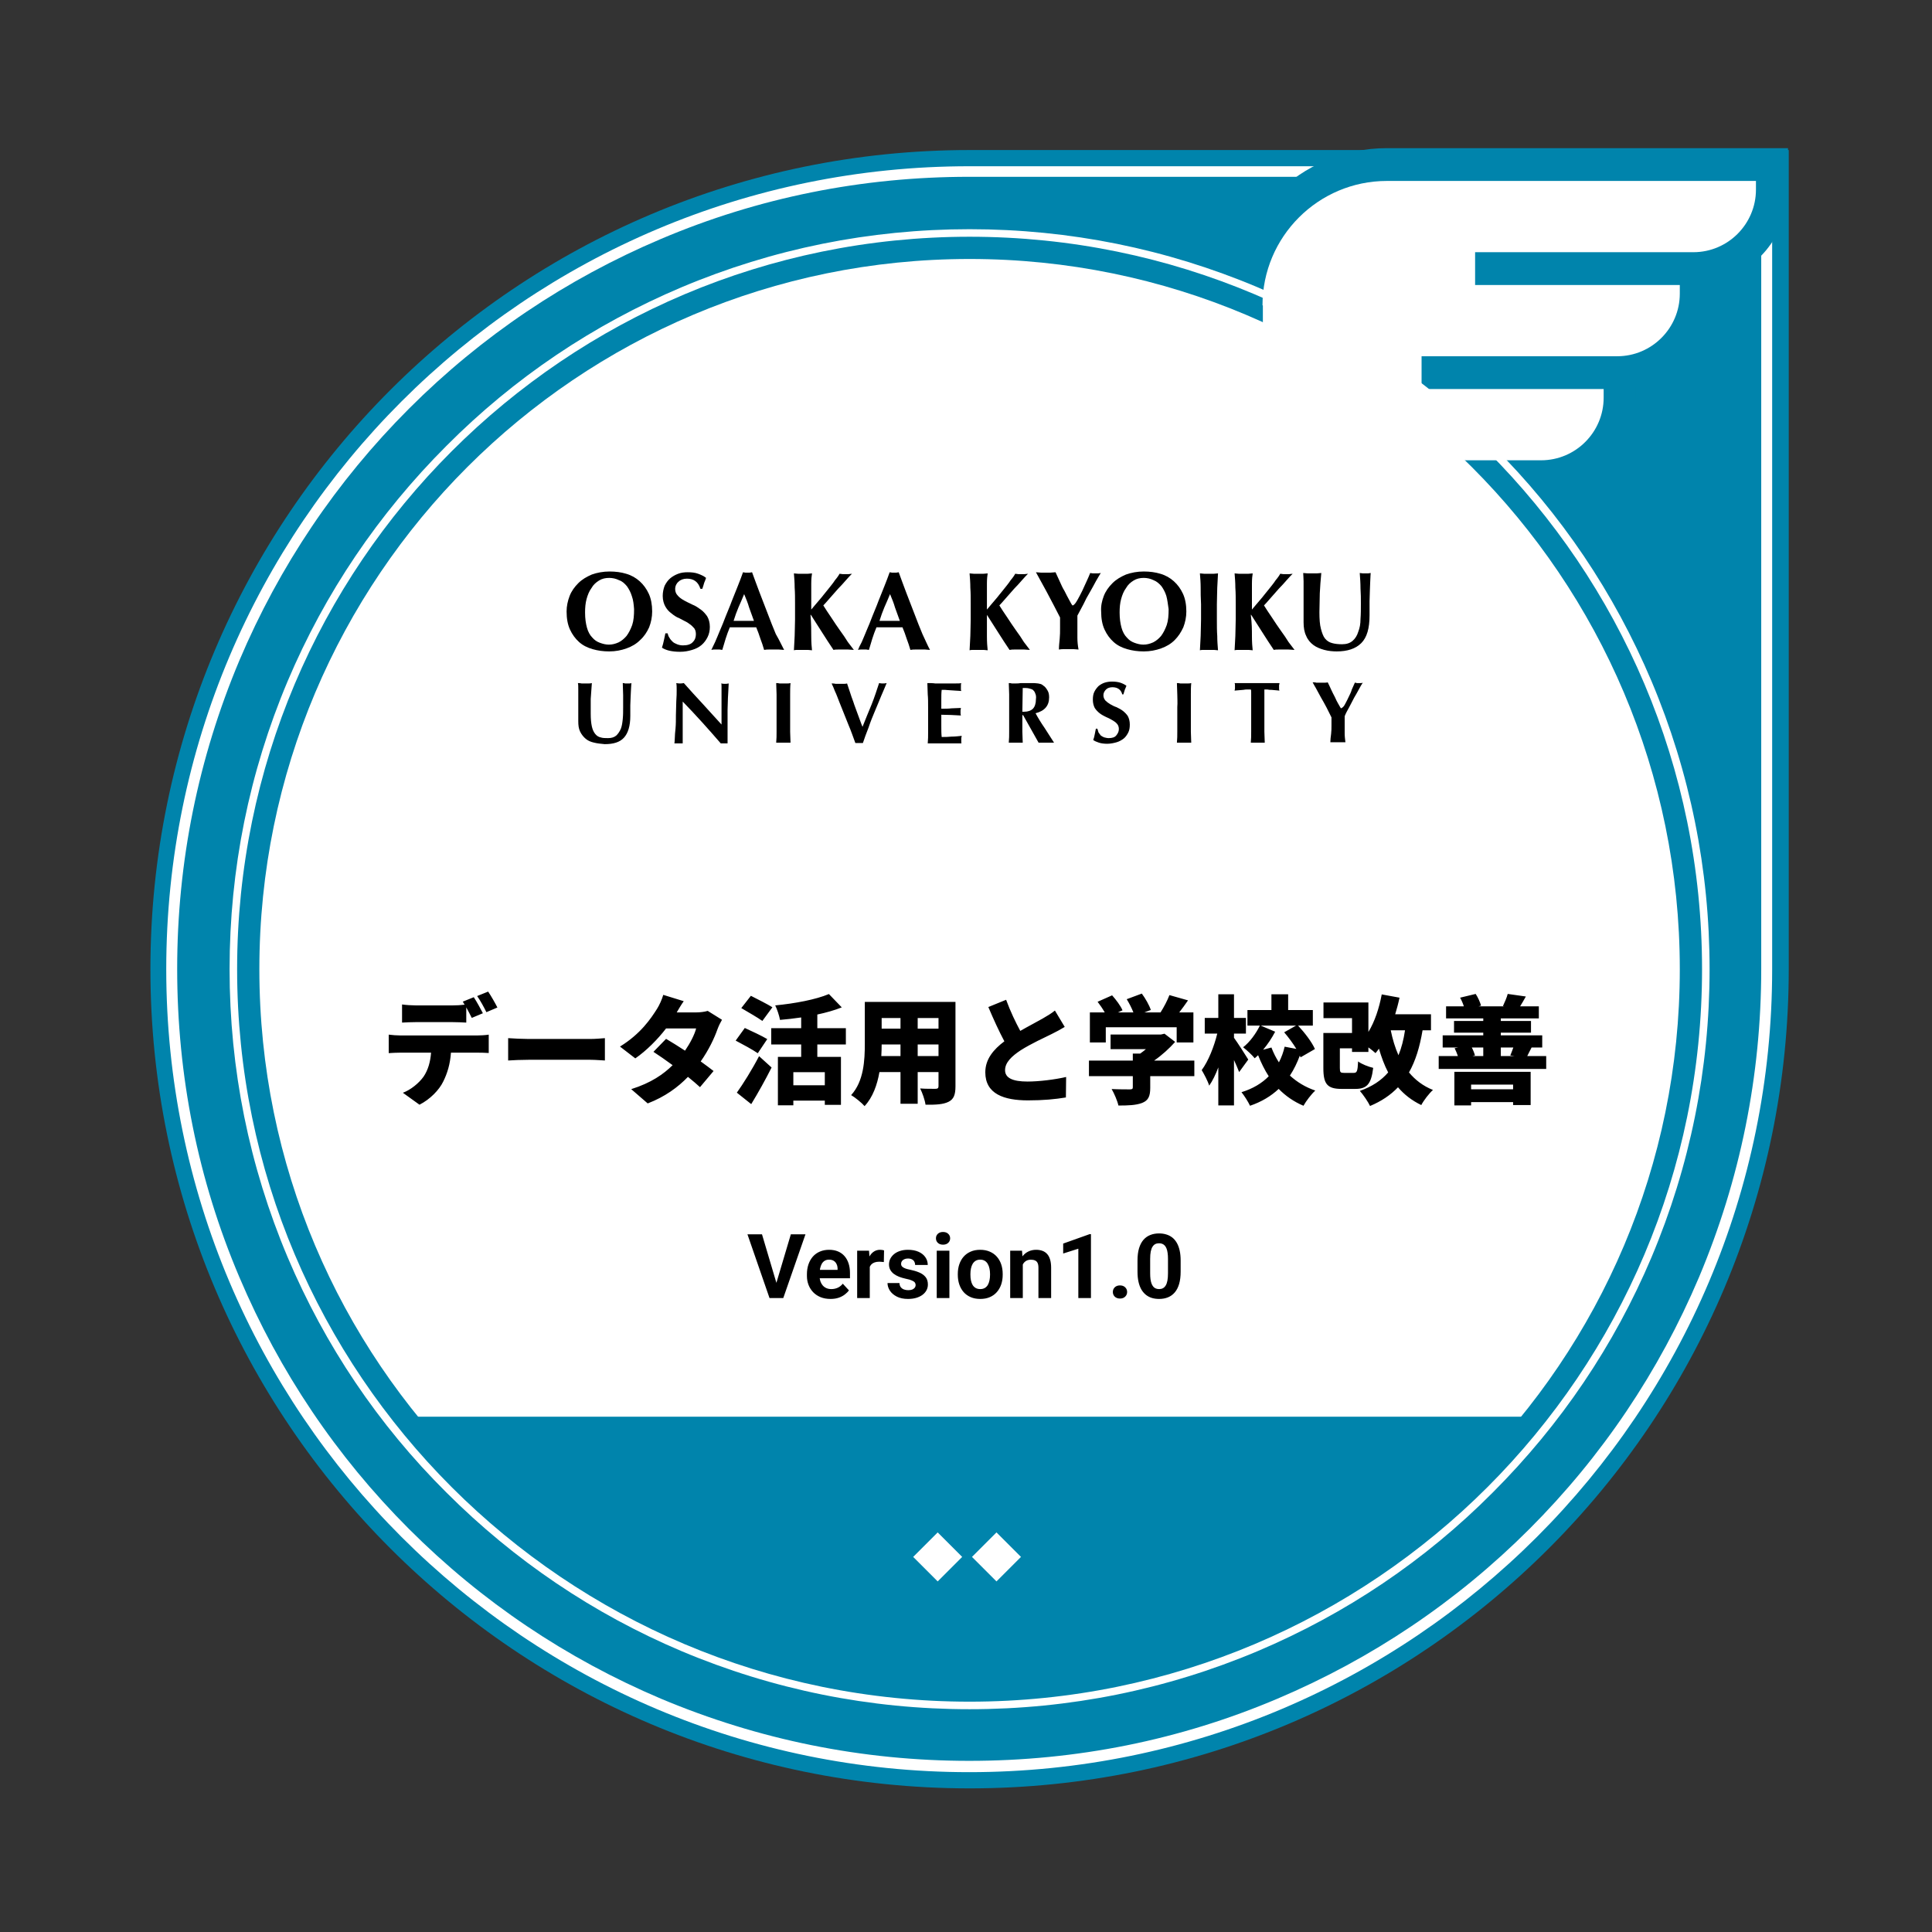 <svg width="512" height="512" viewBox="0 0 512 512" fill="none" xmlns="http://www.w3.org/2000/svg">
<rect x="0" y="0" width="512" height="512" fill="#333333" stroke="none"/>
<path d="M256.949 473.937C137.066 473.937 39.861 376.732 39.861 256.849C39.861 136.966 137.066 39.761 256.949 39.761H474.037V256.849C474.037 376.732 376.832 473.937 256.949 473.937Z" fill="#0084AC"/>
<path d="M466.744 46.954V256.749C466.744 285.122 461.15 312.595 450.26 338.469C439.671 363.445 424.585 385.923 405.304 405.204C386.023 424.485 363.545 439.571 338.569 450.16C312.695 461.15 285.221 466.644 256.849 466.644C228.477 466.644 201.004 461.05 175.129 450.16C150.153 439.571 127.675 424.485 108.394 405.204C89.113 385.923 74.028 363.445 63.438 338.469C52.449 312.595 46.954 285.122 46.954 256.749C46.954 228.377 52.549 200.904 63.438 175.029C74.028 150.053 89.113 127.575 108.394 108.294C127.675 89.013 150.153 73.928 175.129 63.338C201.004 52.349 228.477 46.854 256.849 46.854H466.744M469.641 44.057H256.849C139.364 44.057 44.057 139.364 44.057 256.849C44.057 374.334 139.364 469.641 256.849 469.641C374.334 469.641 469.641 374.334 469.641 256.849V44.057Z" fill="white"/>
<path d="M367.541 39.262C344.564 39.262 325.882 57.943 325.882 80.921V146.357H363.245V130.572H408.301C422.188 130.572 433.477 119.284 433.477 105.397V102.6C444.965 100.302 453.657 90.112 453.657 77.924V74.927C465.146 72.629 473.837 62.439 473.837 50.251V39.262H367.541Z" fill="#0084AC"/>
<path d="M334.573 80.921C334.573 62.739 349.359 47.953 367.541 47.953H465.346V50.251C465.346 59.342 457.953 66.835 448.762 66.835H390.918V75.526H445.165V77.824C445.165 86.915 437.772 94.408 428.581 94.408H376.732V103.099H424.985V105.397C424.985 114.488 417.592 121.981 408.401 121.981H354.654V137.765H334.673V80.921H334.573Z" fill="white"/>
<path d="M256.949 445.065C360.898 445.065 445.165 360.798 445.165 256.849C445.165 152.9 360.898 68.633 256.949 68.633C153 68.633 68.733 152.9 68.733 256.849C68.733 360.798 153 445.065 256.949 445.065Z" fill="white"/>
<path d="M256.949 62.739C364.144 62.739 451.06 149.654 451.06 256.849C451.06 364.044 364.144 450.96 256.949 450.96C149.754 450.96 62.839 364.044 62.839 256.849C62.839 149.654 149.754 62.739 256.949 62.739ZM256.949 60.741C230.475 60.741 204.8 65.936 180.624 76.126C157.246 86.016 136.267 100.102 118.284 118.185C100.302 136.167 86.116 157.147 76.226 180.524C66.035 204.7 60.841 230.375 60.841 256.849C60.841 283.323 66.035 308.998 76.226 333.175C86.116 356.552 100.202 377.531 118.284 395.514C136.267 413.496 157.246 427.682 180.624 437.573C204.8 447.763 230.475 452.958 256.949 452.958C283.423 452.958 309.098 447.763 333.275 437.573C356.652 427.682 377.631 413.596 395.614 395.514C413.596 377.531 427.782 356.552 437.673 333.175C447.863 308.998 453.058 283.323 453.058 256.849C453.058 230.375 447.863 204.7 437.673 180.524C427.782 157.147 413.696 136.167 395.614 118.185C377.631 100.202 356.652 86.016 333.275 76.126C309.098 65.936 283.423 60.741 256.949 60.741Z" fill="white"/>
<path d="M109.793 375.433C143.66 419.59 197.008 447.963 256.949 447.963C316.891 447.963 370.238 419.49 404.105 375.433H109.793Z" fill="#0084AC"/>
<path d="M356.552 186.418C356.852 185.819 357.151 185.319 357.451 184.62C357.751 184.02 358.05 183.421 358.25 182.722C358.55 182.122 358.75 181.523 359.049 180.923C359.249 180.923 359.349 180.923 359.549 181.023C359.749 181.023 359.948 181.023 360.048 181.023C360.248 181.023 360.448 181.023 360.548 181.023C360.748 181.023 360.948 181.023 361.147 180.923C360.848 181.323 360.548 181.922 360.148 182.622C359.749 183.321 359.349 184.12 358.85 184.919C358.45 185.719 357.95 186.618 357.551 187.417C357.051 188.316 356.652 189.015 356.352 189.815C356.352 190.214 356.352 190.514 356.352 190.914C356.352 191.313 356.352 191.713 356.352 192.012C356.352 192.812 356.352 193.611 356.352 194.31C356.352 195.109 356.452 195.909 356.552 196.708C356.252 196.708 355.952 196.708 355.553 196.708C355.253 196.708 354.953 196.708 354.554 196.708C354.154 196.708 353.954 196.708 353.555 196.708C353.255 196.708 352.855 196.708 352.556 196.708C352.556 196.009 352.656 195.309 352.756 194.51C352.855 193.711 352.855 193.012 352.855 192.312C352.855 191.913 352.855 191.613 352.855 191.213C352.855 190.814 352.855 190.514 352.855 190.114C352.456 189.315 352.056 188.516 351.557 187.517C351.057 186.618 350.558 185.619 350.058 184.82C349.559 183.92 349.159 183.121 348.759 182.422C348.36 181.723 348.06 181.223 347.86 180.823C348.26 180.823 348.56 180.823 348.859 180.923C349.159 180.923 349.559 180.923 349.858 180.923C350.258 180.923 350.558 180.923 350.857 180.923C351.157 180.923 351.557 180.923 351.856 180.823C352.156 181.423 352.456 182.022 352.756 182.722C353.055 183.421 353.455 184.12 353.755 184.72C354.054 185.419 354.354 186.018 354.654 186.518C354.953 187.017 355.153 187.417 355.353 187.717C355.952 187.517 356.252 187.017 356.552 186.418Z" fill="black"/>
<path d="M331.576 183.521C331.576 183.121 331.576 182.921 331.476 182.722C331.276 182.722 330.977 182.722 330.577 182.722C330.277 182.722 329.878 182.722 329.478 182.821C329.079 182.821 328.679 182.921 328.279 182.921C327.88 182.921 327.48 183.021 327.18 183.021C327.18 182.821 327.28 182.722 327.28 182.522C327.28 182.322 327.28 182.222 327.28 182.022C327.28 181.822 327.28 181.723 327.28 181.523C327.28 181.323 327.28 181.223 327.18 181.023C327.68 181.023 328.179 181.023 328.579 181.023C328.979 181.023 329.478 181.023 329.878 181.023C330.277 181.023 330.777 181.023 331.276 181.023C331.776 181.023 332.375 181.023 333.175 181.023C333.874 181.023 334.473 181.023 335.073 181.023C335.572 181.023 336.072 181.023 336.471 181.023C336.871 181.023 337.371 181.023 337.77 181.023C338.17 181.023 338.669 181.023 339.069 181.023C339.069 181.223 339.069 181.323 338.969 181.523C338.969 181.723 338.969 181.822 338.969 182.022C338.969 182.222 338.969 182.322 338.969 182.522C338.969 182.722 338.969 182.821 339.069 183.021C338.769 183.021 338.469 182.921 338.07 182.921C337.67 182.921 337.271 182.821 336.971 182.821C336.571 182.821 336.272 182.821 335.872 182.722C335.572 182.722 335.273 182.722 335.073 182.722C335.073 182.821 335.073 182.921 335.073 183.021C335.073 183.121 335.073 183.321 335.073 183.521C335.073 184.72 335.073 184.72 335.073 184.72C335.073 190.514 335.073 190.514 335.073 190.514C335.073 191.813 335.073 192.912 335.073 193.911C335.073 194.91 335.173 195.909 335.173 196.808C334.873 196.808 334.673 196.808 334.373 196.808C334.074 196.808 333.674 196.808 333.374 196.808C333.075 196.808 332.675 196.808 332.375 196.808C332.076 196.808 331.776 196.808 331.476 196.808C331.576 195.809 331.576 194.91 331.576 193.911C331.576 192.912 331.576 191.813 331.576 190.514C331.576 184.72 331.576 184.72 331.576 184.72C331.576 184.32 331.576 183.92 331.576 183.521Z" fill="black"/>
<path d="M311.995 184.02C311.995 183.021 311.895 182.022 311.895 181.023C312.195 181.023 312.395 181.023 312.795 181.123C313.094 181.123 313.394 181.123 313.794 181.123C314.193 181.123 314.493 181.123 314.793 181.123C315.092 181.123 315.392 181.123 315.692 181.023C315.592 182.022 315.592 183.021 315.592 184.02C315.592 185.019 315.592 186.118 315.592 187.417C315.592 190.514 315.592 190.514 315.592 190.514C315.592 191.813 315.592 192.912 315.592 193.911C315.592 194.91 315.692 195.909 315.692 196.808C315.392 196.808 315.192 196.808 314.793 196.808C314.493 196.808 314.093 196.808 313.794 196.808C313.494 196.808 313.094 196.808 312.795 196.808C312.495 196.808 312.195 196.808 311.895 196.808C311.995 195.809 311.995 194.91 311.995 193.911C311.995 192.912 311.995 191.813 311.995 190.514C311.995 187.417 311.995 187.417 311.995 187.417C312.095 186.118 311.995 185.019 311.995 184.02Z" fill="black"/>
<path d="M294.812 182.122C294.113 182.122 293.513 182.322 293.114 182.722C292.714 183.121 292.414 183.621 292.414 184.22C292.414 184.82 292.614 185.219 292.914 185.619C293.314 186.018 293.713 186.318 294.213 186.618C294.712 186.917 295.312 187.217 295.911 187.417C296.51 187.717 297.11 188.016 297.609 188.416C298.109 188.816 298.608 189.315 298.908 189.815C299.208 190.414 299.408 191.113 299.408 192.012C299.408 192.812 299.308 193.511 299.008 194.11C298.708 194.71 298.309 195.309 297.809 195.709C297.31 196.108 296.61 196.508 295.911 196.708C295.212 196.908 294.313 197.108 293.413 197.108C292.614 197.108 291.815 197.008 291.216 196.808C290.616 196.608 290.117 196.408 289.717 196.108C289.917 195.609 290.017 195.109 290.117 194.61C290.217 194.11 290.317 193.711 290.416 193.111C290.816 193.111 290.816 193.111 290.816 193.111C290.916 193.411 291.016 193.811 291.116 194.11C291.316 194.41 291.515 194.61 291.715 194.91C292.015 195.109 292.315 195.309 292.614 195.409C293.014 195.509 293.413 195.609 293.813 195.609C294.712 195.609 295.412 195.409 295.811 194.91C296.211 194.41 296.51 193.911 296.51 193.211C296.51 192.612 296.311 192.112 296.011 191.813C295.711 191.413 295.212 191.113 294.712 190.814C294.213 190.514 293.613 190.214 293.114 190.014C292.514 189.715 291.915 189.415 291.415 189.015C290.916 188.616 290.516 188.216 290.117 187.617C289.817 187.017 289.617 186.318 289.617 185.419C289.617 184.62 289.717 183.92 290.017 183.321C290.316 182.722 290.716 182.222 291.116 181.822C291.615 181.423 292.115 181.123 292.714 180.923C293.314 180.724 294.013 180.624 294.712 180.624C295.511 180.624 296.311 180.724 296.91 180.923C297.509 181.123 298.109 181.423 298.508 181.723C298.409 182.122 298.209 182.422 298.109 182.722C298.009 183.021 297.909 183.421 297.709 184.02C297.41 184.02 297.41 184.02 297.41 184.02C297.11 182.821 296.211 182.122 294.812 182.122Z" fill="black"/>
<path d="M270.935 189.615C270.935 190.514 270.935 190.514 270.935 190.514C270.935 191.813 270.935 192.912 270.935 193.911C270.935 194.91 271.035 195.909 271.035 196.808C270.736 196.808 270.536 196.808 270.136 196.808C269.836 196.808 269.537 196.808 269.137 196.808C268.738 196.808 268.438 196.808 268.138 196.808C267.838 196.808 267.539 196.808 267.339 196.808C267.439 195.809 267.439 194.91 267.439 193.911C267.439 192.912 267.439 191.813 267.439 190.514C267.439 187.417 267.439 187.417 267.439 187.417C267.439 186.118 267.439 185.019 267.439 184.02C267.439 183.021 267.339 182.022 267.339 181.023C267.639 181.023 267.838 181.023 268.138 181.123C268.438 181.123 268.837 181.123 269.137 181.123C269.537 181.123 270.036 181.123 270.536 181.023C271.035 181.023 271.735 181.023 272.534 181.023C273.133 181.023 273.633 181.023 274.032 181.023C274.432 181.023 274.832 181.123 275.131 181.123C275.431 181.223 275.731 181.223 275.931 181.323C276.13 181.423 276.33 181.523 276.53 181.723C277.029 182.022 277.329 182.522 277.629 183.021C277.929 183.521 278.028 184.12 278.028 184.82C278.028 185.918 277.729 186.818 277.129 187.517C276.53 188.216 275.631 188.716 274.432 189.015C275.131 190.314 275.931 191.613 276.83 192.912C277.629 194.21 278.528 195.509 279.327 196.808C278.928 196.808 278.628 196.808 278.328 196.808C278.028 196.808 277.629 196.808 277.329 196.808C276.93 196.808 276.63 196.808 276.23 196.808C275.931 196.808 275.531 196.808 275.231 196.808C271.135 189.515 271.135 189.515 271.135 189.515H270.935V189.615ZM274.332 183.721C274.232 183.321 273.932 183.021 273.733 182.821C273.433 182.622 273.033 182.522 272.634 182.422C272.234 182.322 271.635 182.322 271.035 182.322C271.035 184.42 270.935 186.518 270.935 188.616C271.035 188.616 271.135 188.616 271.235 188.616C271.335 188.616 271.435 188.616 271.435 188.616C272.434 188.616 273.233 188.316 273.733 187.817C274.232 187.317 274.532 186.418 274.532 185.319C274.632 184.62 274.532 184.12 274.332 183.721Z" fill="black"/>
<path d="M245.86 184.02C245.86 183.021 245.76 182.022 245.76 181.023C246.459 181.023 247.159 181.023 247.858 181.123C248.557 181.123 249.257 181.123 249.956 181.123C251.055 181.123 252.054 181.123 252.953 181.123C253.852 181.123 254.452 181.123 254.751 181.023C254.651 181.223 254.651 181.623 254.651 182.022C254.651 182.222 254.651 182.422 254.651 182.622C254.651 182.722 254.651 182.921 254.751 183.121C254.352 183.121 253.852 183.021 253.253 183.021C252.753 183.021 252.254 182.921 251.754 182.921C251.255 182.921 250.755 182.821 250.455 182.821C250.056 182.821 249.756 182.821 249.556 182.821C249.456 183.621 249.456 184.52 249.456 185.319C249.456 186.118 249.456 187.017 249.456 187.817C250.455 187.817 251.355 187.817 252.154 187.717C252.953 187.717 253.752 187.617 254.651 187.617C254.651 187.916 254.551 188.116 254.551 188.216C254.551 188.316 254.551 188.516 254.551 188.616C254.551 188.716 254.551 188.916 254.551 189.015C254.551 189.115 254.551 189.315 254.651 189.615C252.953 189.515 251.155 189.415 249.456 189.415C249.456 189.915 249.456 190.414 249.456 190.914C249.456 191.413 249.456 191.913 249.456 192.412C249.456 193.411 249.456 194.41 249.556 195.309C250.455 195.309 251.255 195.309 252.154 195.209C253.053 195.209 253.952 195.109 254.851 195.01C254.851 195.209 254.851 195.309 254.751 195.509C254.751 195.609 254.751 195.809 254.751 196.108C254.751 196.308 254.751 196.508 254.751 196.708C254.751 196.808 254.751 197.008 254.851 197.008C254.452 197.008 253.952 197.008 253.353 197.008C252.753 197.008 251.954 197.008 250.855 197.008C249.956 197.008 249.157 197.008 248.557 197.008C247.958 197.008 247.558 197.008 247.159 197.008C246.859 197.008 246.559 197.008 246.359 197.008C246.16 197.008 246.06 197.008 245.86 197.008C245.96 196.009 245.96 195.109 245.96 194.11C245.96 193.111 245.96 192.012 245.96 190.714C245.96 187.617 245.96 187.617 245.96 187.617C245.96 186.118 245.96 185.019 245.86 184.02Z" fill="black"/>
<path d="M230.974 186.718C231.774 184.72 232.373 182.821 232.972 181.023C233.372 181.123 233.672 181.123 233.972 181.123C234.271 181.123 234.571 181.123 234.971 181.023C234.571 181.922 234.171 183.021 233.572 184.32C233.072 185.619 232.473 186.917 231.874 188.416C231.274 189.815 230.675 191.313 230.175 192.812C229.576 194.31 229.076 195.709 228.677 196.908C228.377 196.908 228.077 196.908 227.678 196.908C227.278 196.908 226.978 196.908 226.679 196.908C226.479 196.308 226.179 195.509 225.879 194.71C225.58 193.811 225.18 192.912 224.78 191.913C224.381 190.914 223.981 189.915 223.582 188.916C223.182 187.917 222.782 186.917 222.383 185.918C221.983 184.919 221.684 184.02 221.284 183.221C220.984 182.422 220.685 181.723 220.385 181.123C220.784 181.123 221.084 181.123 221.484 181.223C221.783 181.223 222.183 181.223 222.483 181.223C222.782 181.223 223.182 181.223 223.482 181.223C223.781 181.223 224.181 181.223 224.481 181.123C224.78 182.022 225.08 182.921 225.38 183.82C225.68 184.82 226.079 185.719 226.379 186.718C226.779 187.717 227.078 188.716 227.478 189.715C227.877 190.714 228.177 191.713 228.577 192.612C229.376 190.614 230.175 188.616 230.974 186.718Z" fill="black"/>
<path d="M205.799 184.02C205.799 183.021 205.699 182.022 205.699 181.023C205.999 181.023 206.199 181.023 206.598 181.123C206.898 181.123 207.198 181.123 207.597 181.123C207.997 181.123 208.297 181.123 208.596 181.123C208.896 181.123 209.196 181.123 209.495 181.023C209.396 182.022 209.396 183.021 209.396 184.02C209.396 185.019 209.396 186.118 209.396 187.417C209.396 190.514 209.396 190.514 209.396 190.514C209.396 191.813 209.396 192.912 209.396 193.911C209.396 194.91 209.495 195.909 209.495 196.808C209.196 196.808 208.996 196.808 208.596 196.808C208.197 196.808 207.997 196.808 207.597 196.808C207.198 196.808 206.898 196.808 206.598 196.808C206.299 196.808 205.999 196.808 205.699 196.808C205.799 195.809 205.799 194.91 205.799 193.911C205.799 192.912 205.799 191.813 205.799 190.514C205.799 187.417 205.799 187.417 205.799 187.417C205.799 186.118 205.799 185.019 205.799 184.02Z" fill="black"/>
<path d="M179.325 182.921C179.325 182.222 179.325 181.523 179.225 181.023C179.625 181.123 180.024 181.123 180.224 181.123C180.424 181.123 180.823 181.123 181.223 181.023C182.921 182.921 184.52 184.72 186.218 186.518C187.817 188.316 189.515 190.114 191.213 192.012C191.213 190.014 191.213 190.014 191.213 190.014C191.213 187.817 191.213 187.817 191.213 187.817C191.213 187.017 191.213 186.318 191.213 185.619C191.213 184.919 191.213 184.22 191.213 183.621C191.213 183.021 191.213 182.522 191.213 182.022C191.213 181.523 191.213 181.223 191.113 181.123C191.513 181.223 191.913 181.223 192.112 181.223C192.412 181.223 192.712 181.223 193.111 181.123C193.012 182.522 193.012 183.821 192.912 184.919C192.912 186.018 192.812 187.117 192.812 188.116C192.812 189.115 192.812 190.114 192.812 191.113C192.812 192.112 192.812 193.111 192.812 194.21C192.812 197.008 192.812 197.008 192.812 197.008C192.512 197.008 192.212 197.008 191.913 197.008C191.613 197.008 191.313 197.008 191.013 197.008C187.817 193.311 184.52 189.615 180.923 185.918C180.923 186.418 180.923 186.818 180.923 187.217C180.923 187.617 180.923 188.116 180.923 188.616C180.923 191.313 180.923 191.313 180.923 191.313C180.923 192.212 180.923 193.012 180.923 193.611C180.923 194.21 180.923 194.81 180.923 195.209C180.923 195.709 180.923 196.009 180.923 196.308C180.923 196.608 180.923 196.808 180.923 197.008C180.724 197.008 180.524 197.008 180.324 197.008C180.124 197.008 179.924 197.008 179.824 197.008C179.525 197.008 179.125 197.008 178.725 197.008C178.725 196.908 178.825 196.408 178.825 195.709C178.825 195.01 178.925 194.011 179.025 193.012C179.125 191.913 179.125 190.714 179.125 189.515C179.125 188.216 179.225 187.017 179.225 185.819C179.325 184.52 179.325 183.621 179.325 182.921Z" fill="black"/>
<path d="M157.446 196.808C156.547 196.608 155.848 196.308 155.248 195.809C154.649 195.309 154.149 194.71 153.75 193.911C153.35 193.111 153.25 192.212 153.25 191.113C153.25 190.514 153.25 189.915 153.25 189.515C153.25 189.015 153.25 188.616 153.25 188.116C153.25 187.717 153.25 187.317 153.25 186.917C153.25 186.518 153.25 186.118 153.25 185.719C153.25 184.52 153.25 183.421 153.25 182.722C153.25 181.922 153.25 181.423 153.15 181.023C153.45 181.023 153.75 181.023 154.149 181.123C154.449 181.123 154.749 181.123 155.049 181.123C155.348 181.123 155.648 181.123 155.948 181.123C156.247 181.123 156.547 181.123 156.847 181.023C156.747 182.522 156.647 183.92 156.547 185.219C156.547 186.518 156.547 187.817 156.547 189.115C156.547 190.514 156.647 191.613 156.847 192.512C157.047 193.411 157.346 194.011 157.746 194.51C158.146 195.01 158.645 195.309 159.145 195.409C159.744 195.609 160.343 195.609 161.143 195.609C162.042 195.609 162.741 195.409 163.34 194.91C163.84 194.41 164.24 193.811 164.539 193.111C164.839 192.312 164.939 191.513 165.039 190.514C165.139 189.515 165.139 188.516 165.139 187.417C165.139 186.318 165.139 185.319 165.139 184.22C165.139 183.121 165.039 182.122 165.039 181.023C165.239 181.023 165.438 181.023 165.638 181.123C165.838 181.123 166.038 181.123 166.138 181.123C166.338 181.123 166.537 181.123 166.737 181.123C166.937 181.123 167.137 181.123 167.337 181.023C167.337 181.323 167.237 181.822 167.237 182.422C167.237 183.021 167.137 183.621 167.137 184.42C167.137 185.219 167.037 186.018 167.037 186.917C167.037 187.817 167.037 188.716 167.037 189.715C167.037 192.412 166.437 194.31 165.339 195.509C164.24 196.708 162.541 197.207 160.244 197.207C159.145 197.108 158.245 197.008 157.446 196.808Z" fill="black"/>
<path d="M350.957 172.232C349.858 171.932 348.859 171.532 348.06 170.933C347.261 170.334 346.562 169.534 346.162 168.535C345.662 167.536 345.463 166.338 345.463 164.939C345.463 164.14 345.463 163.44 345.463 162.841C345.463 162.242 345.463 161.642 345.463 161.143C345.463 160.643 345.463 160.044 345.463 159.544C345.463 159.045 345.463 158.545 345.463 157.946C345.463 156.347 345.463 155.049 345.463 154.05C345.463 153.051 345.363 152.351 345.363 151.852C345.762 151.852 346.162 151.952 346.562 151.952C346.961 151.952 347.361 151.952 347.76 151.952C348.16 151.952 348.56 151.952 348.959 151.952C349.359 151.952 349.758 151.852 350.158 151.852C349.958 153.75 349.858 155.548 349.758 157.246C349.758 158.845 349.659 160.543 349.659 162.242C349.659 164.04 349.758 165.538 350.058 166.637C350.358 167.736 350.658 168.635 351.157 169.235C351.657 169.834 352.256 170.234 353.055 170.434C353.755 170.633 354.654 170.733 355.653 170.733C356.852 170.733 357.751 170.434 358.45 169.834C359.149 169.235 359.649 168.436 359.948 167.436C360.348 166.437 360.548 165.339 360.548 164.04C360.648 162.741 360.648 161.442 360.648 160.044C360.648 158.645 360.648 157.346 360.548 155.948C360.548 154.549 360.448 153.25 360.348 151.852C360.648 151.852 360.848 151.952 361.147 151.952C361.447 151.952 361.647 151.952 361.847 151.952C362.146 151.952 362.346 151.952 362.546 151.952C362.746 151.952 363.045 151.852 363.245 151.852C363.245 152.251 363.145 152.851 363.145 153.65C363.145 154.349 363.045 155.248 363.045 156.148C363.045 157.147 362.946 158.146 362.946 159.344C362.946 160.543 362.946 161.742 362.946 163.041C362.946 166.537 362.246 168.935 360.748 170.434C359.249 171.932 357.051 172.631 354.254 172.631C353.255 172.631 352.056 172.531 350.957 172.232Z" fill="black"/>
<path d="M331.776 168.635C331.776 170.234 331.876 171.433 331.976 172.332C331.676 172.332 331.276 172.232 330.877 172.232C330.477 172.232 330.078 172.232 329.578 172.232C329.079 172.232 328.679 172.232 328.279 172.232C327.88 172.232 327.48 172.232 327.18 172.332C327.28 171.133 327.28 169.834 327.38 168.535C327.38 167.237 327.48 165.838 327.48 164.14C327.48 160.144 327.48 160.144 327.48 160.144C327.48 158.545 327.48 157.047 327.38 155.748C327.38 154.449 327.28 153.15 327.18 151.952C327.48 151.952 327.88 152.052 328.279 152.052C328.679 152.052 329.079 152.052 329.578 152.052C330.078 152.052 330.477 152.052 330.877 152.052C331.276 152.052 331.676 151.952 331.976 151.952C331.876 152.551 331.776 153.45 331.776 154.649C331.776 155.848 331.776 157.147 331.776 158.645C331.776 161.542 331.776 161.542 331.776 161.542C332.475 160.743 333.175 159.844 333.974 158.945C334.773 158.046 335.472 157.047 336.172 156.247C336.871 155.348 337.57 154.549 338.07 153.75C338.669 153.051 339.069 152.451 339.269 152.052C339.568 152.052 339.868 152.151 340.068 152.151C340.368 152.151 340.667 152.151 340.867 152.151C341.067 152.151 341.367 152.151 341.666 152.151C341.966 152.151 342.266 152.052 342.565 152.052C342.266 152.351 341.666 152.951 341.067 153.65C340.368 154.449 339.668 155.248 338.869 156.048C338.07 156.947 337.371 157.746 336.671 158.545C335.972 159.344 335.372 160.044 334.973 160.443C335.572 161.442 336.272 162.441 337.071 163.64C337.87 164.839 338.569 165.938 339.369 167.037C340.168 168.136 340.867 169.135 341.467 170.134C342.166 171.033 342.665 171.732 343.065 172.232C342.466 172.232 341.966 172.132 341.467 172.132C340.967 172.132 340.567 172.132 340.168 172.132C339.768 172.132 339.269 172.132 338.869 172.132C338.469 172.132 337.97 172.132 337.57 172.232C336.571 170.733 335.572 169.235 334.573 167.636C333.574 166.038 332.575 164.539 331.576 162.941C331.476 162.941 331.476 162.941 331.476 162.941C331.776 165.239 331.776 167.037 331.776 168.635Z" fill="black"/>
<path d="M318.189 155.748C318.189 154.449 318.089 153.15 317.989 151.952C318.389 151.952 318.689 152.052 319.088 152.052C319.488 152.052 319.888 152.052 320.387 152.052C320.887 152.052 321.286 152.052 321.686 152.052C322.085 152.052 322.485 151.952 322.785 151.952C322.685 153.25 322.685 154.549 322.585 155.748C322.585 157.047 322.485 158.445 322.485 160.144C322.485 164.14 322.485 164.14 322.485 164.14C322.485 165.738 322.485 167.237 322.585 168.535C322.585 169.834 322.685 171.033 322.785 172.332C322.485 172.332 322.085 172.232 321.686 172.232C321.286 172.232 320.887 172.232 320.387 172.232C319.888 172.232 319.388 172.232 319.088 172.232C318.689 172.232 318.289 172.232 317.989 172.332C318.089 171.133 318.089 169.834 318.189 168.535C318.189 167.237 318.289 165.838 318.289 164.14C318.289 160.144 318.289 160.144 318.289 160.144C318.189 158.445 318.189 156.947 318.189 155.748Z" fill="black"/>
<path d="M292.514 157.946C293.014 156.647 293.813 155.548 294.812 154.549C295.811 153.55 297.01 152.851 298.409 152.251C299.807 151.752 301.406 151.452 303.104 151.452C304.702 151.452 306.201 151.652 307.5 152.052C308.898 152.451 310.097 153.15 311.096 154.05C312.095 154.949 312.894 156.048 313.494 157.346C314.093 158.645 314.393 160.244 314.393 162.042C314.393 163.54 314.093 164.939 313.594 166.238C312.994 167.536 312.295 168.635 311.296 169.634C310.297 170.633 309.098 171.333 307.699 171.832C306.301 172.332 304.802 172.631 303.104 172.631C301.506 172.631 300.107 172.432 298.708 172.032C297.31 171.632 296.111 171.033 295.112 170.134C294.113 169.235 293.314 168.136 292.714 166.837C292.115 165.538 291.815 163.94 291.815 162.042C291.715 160.643 292.015 159.244 292.514 157.946ZM309.098 157.946C308.798 156.947 308.299 156.048 307.799 155.348C307.2 154.649 306.501 154.05 305.701 153.75C304.902 153.35 304.003 153.15 303.104 153.15C302.105 153.15 301.206 153.35 300.407 153.85C299.607 154.349 298.908 154.949 298.409 155.848C297.809 156.647 297.41 157.646 297.11 158.745C296.81 159.844 296.71 161.043 296.71 162.341C296.71 163.94 296.91 165.239 297.21 166.338C297.509 167.436 298.009 168.336 298.608 168.935C299.208 169.634 299.807 170.034 300.606 170.334C301.406 170.633 302.205 170.833 303.004 170.833C303.903 170.833 304.702 170.633 305.602 170.234C306.401 169.834 307.1 169.235 307.699 168.535C308.299 167.736 308.798 166.737 309.198 165.638C309.598 164.439 309.698 163.041 309.698 161.442C309.498 160.144 309.398 159.045 309.098 157.946Z" fill="black"/>
<path d="M285.621 158.845C286.021 158.146 286.42 157.346 286.82 156.547C287.22 155.748 287.519 154.949 287.919 154.149C288.318 153.35 288.618 152.551 288.918 151.852C289.118 151.852 289.317 151.952 289.617 151.952C289.817 151.952 290.117 151.952 290.316 151.952C290.516 151.952 290.816 151.952 291.016 151.952C291.216 151.952 291.515 151.852 291.715 151.852C291.415 152.351 290.916 153.15 290.416 154.05C289.917 154.949 289.417 155.948 288.818 156.947C288.219 157.946 287.619 159.045 287.12 160.144C286.52 161.243 286.021 162.242 285.521 163.141C285.521 163.64 285.521 164.14 285.521 164.539C285.521 165.039 285.521 165.538 285.521 166.038C285.521 167.037 285.521 168.036 285.521 169.035C285.521 170.034 285.621 171.033 285.821 172.132C285.421 172.132 285.022 172.032 284.522 172.032C284.123 172.032 283.723 172.032 283.223 172.032C282.824 172.032 282.424 172.032 281.925 172.032C281.525 172.032 281.125 172.032 280.626 172.132C280.626 171.233 280.726 170.334 280.826 169.335C280.926 168.336 280.926 167.436 280.926 166.437C280.926 165.938 280.926 165.538 280.926 165.039C280.926 164.539 280.926 164.14 280.926 163.64C280.426 162.641 279.827 161.542 279.227 160.343C278.628 159.145 277.929 157.946 277.329 156.747C276.73 155.648 276.13 154.549 275.631 153.65C275.131 152.751 274.732 152.052 274.532 151.652C275.031 151.652 275.431 151.752 275.831 151.752C276.23 151.752 276.73 151.752 277.129 151.752C277.629 151.752 278.029 151.752 278.428 151.752C278.828 151.752 279.327 151.652 279.727 151.652C280.027 152.351 280.426 153.15 280.826 154.05C281.225 154.949 281.625 155.848 282.124 156.647C282.524 157.446 282.924 158.245 283.323 158.945C283.723 159.644 283.923 160.144 284.222 160.443C284.322 160.443 284.322 160.443 284.322 160.443C284.822 160.244 285.221 159.544 285.621 158.845Z" fill="black"/>
<path d="M261.545 168.635C261.545 170.234 261.644 171.433 261.744 172.332C261.445 172.332 261.045 172.232 260.645 172.232C260.246 172.232 259.846 172.232 259.347 172.232C258.847 172.232 258.448 172.232 258.048 172.232C257.648 172.232 257.249 172.232 256.949 172.332C257.049 171.133 257.049 169.834 257.149 168.535C257.149 167.237 257.249 165.838 257.249 164.14C257.249 160.144 257.249 160.144 257.249 160.144C257.249 158.545 257.249 157.047 257.149 155.748C257.149 154.449 257.049 153.15 256.949 151.952C257.249 151.952 257.648 152.052 258.048 152.052C258.448 152.052 258.847 152.052 259.347 152.052C259.846 152.052 260.246 152.052 260.645 152.052C261.045 152.052 261.445 151.952 261.744 151.952C261.644 152.551 261.545 153.45 261.545 154.649C261.545 155.848 261.545 157.147 261.545 158.645C261.545 161.542 261.545 161.542 261.545 161.542C262.244 160.743 262.943 159.844 263.742 158.945C264.542 158.046 265.241 157.047 265.94 156.247C266.64 155.348 267.339 154.549 267.838 153.75C268.438 153.051 268.837 152.451 269.037 152.052C269.337 152.052 269.637 152.151 269.836 152.151C270.136 152.151 270.436 152.151 270.636 152.151C270.835 152.151 271.235 152.151 271.535 152.151C271.835 152.151 272.134 152.052 272.434 152.052C272.134 152.351 271.535 152.951 270.935 153.65C270.236 154.449 269.537 155.248 268.738 156.048C267.938 156.947 267.239 157.746 266.54 158.545C265.84 159.344 265.241 160.044 264.841 160.443C265.441 161.442 266.14 162.441 266.939 163.64C267.739 164.839 268.438 165.938 269.237 167.037C270.036 168.136 270.736 169.135 271.335 170.134C272.034 171.033 272.534 171.732 272.933 172.232C272.334 172.232 271.835 172.132 271.435 172.132C270.935 172.132 270.536 172.132 270.136 172.132C269.737 172.132 269.237 172.132 268.837 172.132C268.438 172.132 268.038 172.132 267.539 172.232C266.54 170.733 265.541 169.235 264.542 167.636C263.543 166.038 262.544 164.539 261.545 162.941C261.545 165.239 261.545 167.037 261.545 168.635Z" fill="black"/>
<path d="M246.459 172.232C245.96 172.232 245.56 172.132 245.161 172.132C244.761 172.132 244.261 172.132 243.862 172.132C243.462 172.132 243.063 172.132 242.563 172.132C242.164 172.132 241.764 172.132 241.264 172.232C240.965 171.233 240.665 170.234 240.265 169.235C239.966 168.236 239.566 167.237 239.166 166.238C238.567 166.238 237.868 166.238 237.268 166.238C236.669 166.238 235.97 166.238 235.37 166.238C234.871 166.238 234.371 166.238 233.872 166.238C233.372 166.238 232.873 166.238 232.273 166.238C231.874 167.237 231.474 168.236 231.174 169.235C230.875 170.234 230.575 171.233 230.275 172.232C230.075 172.232 229.776 172.132 229.576 172.132C229.376 172.132 229.076 172.132 228.876 172.132C228.677 172.132 228.377 172.132 228.177 172.132C227.977 172.132 227.678 172.132 227.378 172.232C227.578 171.732 227.877 171.033 228.377 170.134C228.777 169.235 229.176 168.236 229.676 167.037C230.175 165.938 230.675 164.639 231.174 163.34C231.674 162.042 232.273 160.743 232.773 159.344C233.272 158.046 233.872 156.647 234.371 155.348C234.871 154.05 235.37 152.851 235.77 151.652C235.97 151.652 236.169 151.752 236.369 151.752C236.569 151.752 236.769 151.752 236.969 151.752C237.168 151.752 237.368 151.752 237.568 151.752C237.768 151.752 237.968 151.652 238.167 151.652C238.767 153.35 239.466 155.148 240.165 157.047C240.865 158.945 241.664 160.843 242.363 162.741C243.063 164.639 243.762 166.338 244.461 168.036C245.26 169.734 245.86 171.133 246.459 172.232ZM235.87 157.446C235.37 158.645 234.871 159.844 234.371 160.943C233.872 162.142 233.472 163.241 233.072 164.539C238.467 164.539 238.467 164.539 238.467 164.539C238.068 163.34 237.568 162.142 237.168 160.943C236.869 159.844 236.369 158.645 235.87 157.446Z" fill="black"/>
<path d="M214.99 168.635C214.99 170.234 215.09 171.433 215.19 172.332C214.89 172.332 214.491 172.232 214.091 172.232C213.691 172.232 213.292 172.232 212.792 172.232C212.293 172.232 211.893 172.232 211.493 172.232C211.094 172.232 210.694 172.232 210.395 172.332C210.494 171.133 210.494 169.834 210.594 168.535C210.594 167.237 210.694 165.838 210.694 164.14C210.694 160.144 210.694 160.144 210.694 160.144C210.694 158.545 210.694 157.047 210.594 155.748C210.594 154.449 210.494 153.15 210.395 151.952C210.694 151.952 211.094 152.052 211.493 152.052C211.893 152.052 212.293 152.052 212.792 152.052C213.292 152.052 213.691 152.052 214.091 152.052C214.491 152.052 214.89 151.952 215.19 151.952C215.09 152.551 214.99 153.45 214.99 154.649C214.99 155.848 214.99 157.147 214.99 158.645C214.99 161.542 214.99 161.542 214.99 161.542C215.689 160.743 216.389 159.844 217.188 158.945C217.987 158.046 218.686 157.047 219.386 156.247C220.085 155.348 220.784 154.549 221.284 153.75C221.883 153.051 222.283 152.451 222.483 152.052C222.782 152.052 223.082 152.151 223.282 152.151C223.582 152.151 223.881 152.151 224.081 152.151C224.381 152.151 224.681 152.151 224.88 152.151C225.18 152.151 225.48 152.052 225.78 152.052C225.48 152.351 224.88 152.951 224.281 153.65C223.582 154.449 222.882 155.248 222.083 156.048C221.284 156.947 220.585 157.746 219.885 158.545C219.186 159.344 218.587 160.044 218.187 160.443C218.786 161.442 219.486 162.441 220.285 163.64C221.084 164.839 221.783 165.938 222.583 167.037C223.382 168.136 224.081 169.135 224.681 170.134C225.38 171.033 225.879 171.732 226.279 172.232C225.68 172.232 225.18 172.132 224.78 172.132C224.281 172.132 223.881 172.132 223.482 172.132C223.082 172.132 222.583 172.132 222.183 172.132C221.783 172.132 221.284 172.132 220.884 172.232C219.885 170.733 218.886 169.235 217.887 167.636C216.888 166.038 215.889 164.539 214.89 162.941C214.79 162.941 214.79 162.941 214.79 162.941C214.99 165.239 214.99 167.037 214.99 168.635Z" fill="black"/>
<path d="M207.797 172.232C207.298 172.232 206.898 172.132 206.398 172.132C205.999 172.132 205.599 172.132 205.1 172.132C204.7 172.132 204.3 172.132 203.801 172.132C203.401 172.132 203.002 172.132 202.502 172.232C202.203 171.233 201.903 170.234 201.503 169.235C201.204 168.236 200.804 167.237 200.404 166.238C199.805 166.238 199.106 166.238 198.506 166.238C197.907 166.238 197.207 166.238 196.608 166.238C196.108 166.238 195.609 166.238 195.01 166.238C194.51 166.238 194.011 166.238 193.411 166.238C193.012 167.237 192.612 168.236 192.312 169.235C192.012 170.234 191.713 171.233 191.413 172.232C191.213 172.232 190.914 172.132 190.714 172.132C190.514 172.132 190.214 172.132 190.014 172.132C189.815 172.132 189.515 172.132 189.315 172.132C189.115 172.132 188.816 172.132 188.516 172.232C188.716 171.732 189.115 171.033 189.515 170.134C189.915 169.235 190.314 168.236 190.814 167.037C191.313 165.938 191.813 164.639 192.312 163.34C192.812 162.042 193.411 160.743 193.911 159.344C194.41 158.046 195.01 156.647 195.509 155.348C196.009 154.05 196.508 152.851 196.908 151.652C197.108 151.652 197.307 151.752 197.507 151.752C197.707 151.752 197.907 151.752 198.107 151.752C198.306 151.752 198.506 151.752 198.706 151.752C198.906 151.752 199.106 151.652 199.305 151.652C199.905 153.35 200.604 155.148 201.303 157.047C202.003 158.945 202.802 160.843 203.501 162.741C204.201 164.639 204.9 166.338 205.599 168.036C206.598 169.734 207.198 171.133 207.797 172.232ZM197.207 157.446C196.708 158.645 196.208 159.844 195.709 160.943C195.209 162.142 194.81 163.241 194.41 164.539C199.805 164.539 199.805 164.539 199.805 164.539C199.405 163.34 198.906 162.142 198.506 160.943C198.206 159.844 197.707 158.645 197.207 157.446Z" fill="black"/>
<path d="M182.022 153.35C181.123 153.35 180.324 153.65 179.824 154.149C179.225 154.649 178.925 155.348 178.925 156.048C178.925 156.747 179.125 157.346 179.625 157.846C180.024 158.345 180.624 158.745 181.323 159.145C182.022 159.544 182.722 159.844 183.521 160.244C184.32 160.543 185.019 161.043 185.719 161.542C186.418 162.042 186.917 162.641 187.417 163.34C187.817 164.04 188.116 164.939 188.116 166.138C188.116 167.137 187.916 168.036 187.517 168.835C187.117 169.634 186.618 170.334 185.918 170.933C185.219 171.532 184.42 171.932 183.421 172.232C182.422 172.531 181.423 172.731 180.224 172.731C179.125 172.731 178.226 172.631 177.327 172.432C176.528 172.232 175.828 171.932 175.429 171.632C175.628 170.933 175.828 170.334 175.928 169.734C176.028 169.135 176.228 168.535 176.328 167.836C176.927 167.836 176.927 167.836 176.927 167.836C177.027 168.236 177.127 168.635 177.427 169.035C177.627 169.435 177.926 169.734 178.226 170.034C178.526 170.334 178.925 170.533 179.425 170.733C179.924 170.933 180.424 171.033 181.023 171.033C182.222 171.033 183.121 170.733 183.621 170.134C184.22 169.534 184.42 168.835 184.42 168.036C184.42 167.337 184.22 166.637 183.721 166.238C183.321 165.738 182.722 165.339 182.122 164.939C181.423 164.539 180.724 164.24 180.024 163.84C179.225 163.54 178.526 163.041 177.926 162.541C177.227 162.042 176.727 161.442 176.328 160.743C175.928 160.044 175.628 159.045 175.628 157.946C175.628 156.947 175.828 156.048 176.128 155.248C176.528 154.449 177.027 153.75 177.627 153.25C178.226 152.751 178.925 152.351 179.724 152.052C180.524 151.752 181.323 151.652 182.222 151.652C183.321 151.652 184.22 151.752 185.019 152.052C185.819 152.351 186.518 152.651 187.117 153.15C186.917 153.65 186.818 154.05 186.618 154.449C186.518 154.849 186.318 155.448 186.118 156.048C185.619 156.048 185.619 156.048 185.619 156.048C185.019 154.149 183.82 153.35 182.022 153.35Z" fill="black"/>
<path d="M150.953 157.946C151.452 156.647 152.251 155.548 153.25 154.549C154.249 153.55 155.448 152.851 156.847 152.251C158.245 151.752 159.844 151.452 161.542 151.452C163.141 151.452 164.639 151.652 165.938 152.052C167.337 152.451 168.535 153.15 169.534 154.05C170.533 154.949 171.333 156.048 171.932 157.346C172.532 158.645 172.831 160.244 172.831 162.042C172.831 163.54 172.532 164.939 172.032 166.238C171.433 167.536 170.733 168.635 169.634 169.634C168.635 170.633 167.436 171.333 166.038 171.832C164.639 172.332 163.141 172.631 161.442 172.631C159.844 172.631 158.445 172.432 157.047 172.032C155.648 171.632 154.449 171.033 153.45 170.134C152.451 169.235 151.652 168.136 151.052 166.837C150.453 165.538 150.153 163.94 150.153 162.042C150.153 160.643 150.453 159.244 150.953 157.946ZM167.436 157.946C167.137 156.947 166.637 156.048 166.138 155.348C165.538 154.649 164.939 154.05 164.04 153.75C163.241 153.35 162.341 153.15 161.442 153.15C160.443 153.15 159.544 153.35 158.745 153.85C157.946 154.349 157.246 154.949 156.747 155.848C156.148 156.647 155.748 157.646 155.448 158.745C155.148 159.844 155.049 161.043 155.049 162.341C155.049 163.94 155.248 165.239 155.548 166.338C155.848 167.436 156.347 168.336 156.947 168.935C157.546 169.634 158.146 170.034 158.945 170.334C159.744 170.633 160.543 170.833 161.342 170.833C162.242 170.833 163.041 170.633 163.94 170.234C164.739 169.834 165.438 169.235 166.038 168.535C166.637 167.736 167.137 166.737 167.536 165.638C167.936 164.439 168.036 163.041 168.036 161.442C167.936 160.144 167.836 159.045 167.436 157.946Z" fill="black"/>
<path d="M205.602 340.472L209.583 327.101H213.46L207.576 344H205.022L205.602 340.472ZM201.935 327.101L205.904 340.472L206.508 344H203.931L198.081 327.101H201.935ZM220.099 344.232C219.124 344.232 218.25 344.077 217.476 343.768C216.702 343.451 216.045 343.013 215.503 342.456C214.969 341.899 214.559 341.253 214.273 340.518C213.986 339.775 213.843 338.986 213.843 338.15V337.686C213.843 336.734 213.979 335.864 214.249 335.074C214.52 334.285 214.907 333.6 215.41 333.02C215.921 332.44 216.54 331.995 217.267 331.685C217.994 331.368 218.815 331.209 219.728 331.209C220.618 331.209 221.407 331.356 222.095 331.65C222.784 331.945 223.361 332.362 223.825 332.904C224.297 333.446 224.653 334.096 224.893 334.854C225.133 335.604 225.253 336.44 225.253 337.361V338.754H215.271V336.525H221.968V336.27C221.968 335.806 221.883 335.392 221.712 335.028C221.55 334.657 221.302 334.363 220.97 334.146C220.637 333.929 220.211 333.821 219.693 333.821C219.252 333.821 218.873 333.918 218.555 334.111C218.238 334.305 217.979 334.575 217.778 334.924C217.584 335.272 217.437 335.682 217.337 336.154C217.244 336.618 217.197 337.129 217.197 337.686V338.15C217.197 338.653 217.267 339.117 217.406 339.543C217.553 339.969 217.758 340.336 218.022 340.646C218.292 340.955 218.617 341.195 218.997 341.365C219.383 341.536 219.821 341.621 220.308 341.621C220.912 341.621 221.473 341.505 221.991 341.272C222.517 341.033 222.97 340.673 223.349 340.193L224.974 341.957C224.711 342.336 224.351 342.7 223.895 343.048C223.446 343.396 222.904 343.683 222.27 343.907C221.635 344.124 220.912 344.232 220.099 344.232ZM230.499 334.181V344H227.156V331.442H230.301L230.499 334.181ZM234.283 331.36L234.224 334.459C234.062 334.436 233.865 334.417 233.633 334.401C233.408 334.378 233.203 334.366 233.017 334.366C232.545 334.366 232.135 334.428 231.787 334.552C231.447 334.668 231.16 334.842 230.928 335.074C230.704 335.307 230.534 335.589 230.417 335.922C230.309 336.254 230.247 336.634 230.232 337.059L229.559 336.85C229.559 336.038 229.64 335.291 229.802 334.61C229.965 333.922 230.201 333.322 230.51 332.811C230.828 332.3 231.214 331.906 231.671 331.627C232.128 331.349 232.65 331.209 233.238 331.209C233.424 331.209 233.613 331.225 233.807 331.256C234 331.279 234.159 331.314 234.283 331.36ZM242.651 340.53C242.651 340.29 242.581 340.073 242.442 339.88C242.303 339.686 242.044 339.508 241.664 339.346C241.293 339.175 240.755 339.021 240.051 338.881C239.417 338.742 238.825 338.568 238.275 338.359C237.734 338.142 237.262 337.883 236.859 337.582C236.465 337.28 236.155 336.924 235.931 336.514C235.706 336.096 235.594 335.62 235.594 335.086C235.594 334.56 235.706 334.065 235.931 333.6C236.163 333.136 236.492 332.726 236.917 332.37C237.351 332.006 237.877 331.724 238.496 331.523C239.123 331.314 239.827 331.209 240.608 331.209C241.699 331.209 242.635 331.384 243.417 331.732C244.206 332.08 244.81 332.56 245.228 333.171C245.653 333.775 245.866 334.463 245.866 335.237H242.523C242.523 334.912 242.454 334.622 242.314 334.366C242.183 334.103 241.974 333.898 241.688 333.751C241.409 333.597 241.045 333.519 240.597 333.519C240.225 333.519 239.904 333.585 239.633 333.716C239.362 333.84 239.153 334.011 239.006 334.227C238.867 334.436 238.798 334.668 238.798 334.924C238.798 335.117 238.836 335.291 238.914 335.446C238.999 335.593 239.134 335.728 239.32 335.852C239.506 335.976 239.745 336.092 240.039 336.2C240.341 336.301 240.713 336.394 241.154 336.479C242.059 336.665 242.868 336.908 243.579 337.21C244.291 337.504 244.856 337.906 245.274 338.417C245.692 338.92 245.901 339.582 245.901 340.402C245.901 340.959 245.777 341.47 245.529 341.934C245.282 342.398 244.926 342.805 244.462 343.153C243.997 343.493 243.44 343.76 242.79 343.954C242.148 344.139 241.424 344.232 240.62 344.232C239.451 344.232 238.461 344.023 237.648 343.605C236.844 343.188 236.232 342.657 235.815 342.015C235.404 341.365 235.199 340.7 235.199 340.019H238.368C238.384 340.475 238.5 340.843 238.716 341.122C238.941 341.4 239.223 341.601 239.564 341.725C239.912 341.849 240.287 341.911 240.689 341.911C241.123 341.911 241.483 341.853 241.769 341.737C242.055 341.613 242.272 341.45 242.419 341.249C242.574 341.04 242.651 340.8 242.651 340.53ZM251.6 331.442V344H248.245V331.442H251.6ZM248.036 328.168C248.036 327.681 248.207 327.279 248.547 326.961C248.888 326.644 249.344 326.486 249.917 326.486C250.482 326.486 250.934 326.644 251.275 326.961C251.623 327.279 251.797 327.681 251.797 328.168C251.797 328.656 251.623 329.058 251.275 329.376C250.934 329.693 250.482 329.851 249.917 329.851C249.344 329.851 248.888 329.693 248.547 329.376C248.207 329.058 248.036 328.656 248.036 328.168ZM253.828 337.848V337.605C253.828 336.684 253.96 335.837 254.223 335.063C254.486 334.281 254.869 333.604 255.372 333.032C255.875 332.459 256.494 332.014 257.229 331.697C257.964 331.372 258.807 331.209 259.759 331.209C260.711 331.209 261.558 331.372 262.301 331.697C263.044 332.014 263.667 332.459 264.17 333.032C264.68 333.604 265.067 334.281 265.33 335.063C265.593 335.837 265.725 336.684 265.725 337.605V337.848C265.725 338.762 265.593 339.609 265.33 340.39C265.067 341.164 264.68 341.841 264.17 342.421C263.667 342.994 263.048 343.439 262.313 343.756C261.578 344.074 260.734 344.232 259.782 344.232C258.831 344.232 257.983 344.074 257.241 343.756C256.505 343.439 255.883 342.994 255.372 342.421C254.869 341.841 254.486 341.164 254.223 340.39C253.96 339.609 253.828 338.762 253.828 337.848ZM257.171 337.605V337.848C257.171 338.375 257.217 338.866 257.31 339.323C257.403 339.779 257.55 340.181 257.751 340.53C257.96 340.87 258.231 341.137 258.564 341.33C258.896 341.524 259.303 341.621 259.782 341.621C260.247 341.621 260.645 341.524 260.978 341.33C261.311 341.137 261.578 340.87 261.779 340.53C261.98 340.181 262.127 339.779 262.22 339.323C262.32 338.866 262.371 338.375 262.371 337.848V337.605C262.371 337.094 262.32 336.614 262.22 336.165C262.127 335.709 261.976 335.307 261.767 334.958C261.566 334.602 261.299 334.324 260.966 334.123C260.634 333.922 260.231 333.821 259.759 333.821C259.287 333.821 258.885 333.922 258.552 334.123C258.227 334.324 257.96 334.602 257.751 334.958C257.55 335.307 257.403 335.709 257.31 336.165C257.217 336.614 257.171 337.094 257.171 337.605ZM271.053 334.123V344H267.71V331.442H270.844L271.053 334.123ZM270.565 337.28H269.66C269.66 336.351 269.78 335.516 270.02 334.773C270.259 334.022 270.596 333.384 271.029 332.858C271.463 332.324 271.977 331.917 272.573 331.639C273.177 331.353 273.85 331.209 274.593 331.209C275.181 331.209 275.718 331.295 276.206 331.465C276.693 331.635 277.111 331.906 277.459 332.277C277.815 332.649 278.086 333.14 278.272 333.751C278.465 334.363 278.562 335.109 278.562 335.991V344H275.196V335.98C275.196 335.423 275.119 334.989 274.964 334.68C274.809 334.37 274.581 334.154 274.279 334.03C273.985 333.898 273.621 333.833 273.188 333.833C272.739 333.833 272.349 333.922 272.016 334.099C271.691 334.277 271.42 334.525 271.203 334.842C270.994 335.152 270.836 335.516 270.728 335.933C270.619 336.351 270.565 336.8 270.565 337.28ZM289.113 327.066V344H285.77V330.919L281.754 332.196V329.561L288.753 327.066H289.113ZM294.916 342.387C294.916 341.891 295.086 341.477 295.427 341.145C295.775 340.812 296.235 340.646 296.808 340.646C297.38 340.646 297.837 340.812 298.177 341.145C298.526 341.477 298.7 341.891 298.7 342.387C298.7 342.882 298.526 343.296 298.177 343.629C297.837 343.961 297.38 344.128 296.808 344.128C296.235 344.128 295.775 343.961 295.427 343.629C295.086 343.296 294.916 342.882 294.916 342.387ZM312.883 334.065V336.99C312.883 338.259 312.748 339.353 312.477 340.274C312.206 341.187 311.815 341.938 311.305 342.526C310.802 343.106 310.202 343.536 309.505 343.814C308.809 344.093 308.035 344.232 307.184 344.232C306.503 344.232 305.869 344.147 305.281 343.977C304.693 343.799 304.163 343.524 303.691 343.153C303.226 342.781 302.824 342.313 302.483 341.748C302.151 341.176 301.895 340.495 301.717 339.706C301.539 338.916 301.45 338.011 301.45 336.99V334.065C301.45 332.796 301.586 331.709 301.857 330.803C302.135 329.89 302.526 329.143 303.029 328.563C303.54 327.983 304.143 327.557 304.84 327.286C305.536 327.008 306.31 326.869 307.161 326.869C307.842 326.869 308.472 326.958 309.053 327.135C309.641 327.306 310.171 327.573 310.643 327.936C311.115 328.3 311.517 328.768 311.85 329.341C312.183 329.906 312.438 330.583 312.616 331.372C312.794 332.153 312.883 333.051 312.883 334.065ZM309.529 337.431V333.612C309.529 333.001 309.494 332.467 309.424 332.01C309.362 331.554 309.266 331.167 309.134 330.85C309.003 330.525 308.84 330.262 308.647 330.06C308.453 329.859 308.233 329.712 307.985 329.619C307.737 329.526 307.463 329.48 307.161 329.48C306.782 329.48 306.445 329.554 306.151 329.701C305.865 329.848 305.621 330.084 305.42 330.409C305.219 330.726 305.064 331.151 304.956 331.685C304.855 332.211 304.805 332.854 304.805 333.612V337.431C304.805 338.042 304.836 338.58 304.898 339.044C304.967 339.508 305.068 339.907 305.199 340.239C305.339 340.564 305.501 340.831 305.687 341.04C305.88 341.241 306.101 341.388 306.348 341.481C306.604 341.574 306.882 341.621 307.184 341.621C307.556 341.621 307.884 341.547 308.171 341.4C308.465 341.245 308.712 341.005 308.914 340.68C309.122 340.348 309.277 339.914 309.378 339.381C309.478 338.847 309.529 338.197 309.529 337.431Z" fill="black"/>
<path d="M254.987 412.597L248.494 419.091L242 412.597L248.494 406.103L254.987 412.597ZM264.078 406.103L257.585 412.597L264.078 419.091L270.572 412.597L264.078 406.103Z" fill="white"/>
<path d="M103.015 274.19C103.976 274.314 105.185 274.407 106.146 274.407H126.451C127.102 274.407 128.652 274.345 129.52 274.19V279.057C128.683 278.995 127.381 278.964 126.451 278.964H119.507C119.29 282.064 118.515 284.513 117.461 286.621C116.407 288.822 113.989 291.333 111.168 292.759L106.766 289.597C108.843 288.822 111.013 287.055 112.253 285.319C113.462 283.521 114.051 281.382 114.237 278.964H106.146C105.247 278.964 103.883 279.026 103.015 279.088V274.19ZM125.552 264.27C126.327 265.417 127.412 267.432 127.97 268.517L125.025 269.757C124.622 268.951 124.095 267.928 123.568 266.967V270.997C122.421 270.935 121.15 270.873 119.972 270.873H110.145C109.06 270.873 107.572 270.935 106.549 270.997V266.192C107.603 266.347 109.091 266.44 110.145 266.44H119.972C120.995 266.44 122.111 266.378 123.134 266.254C122.979 265.975 122.793 265.696 122.638 265.448L125.552 264.27ZM129.365 262.782C130.171 263.96 131.287 265.944 131.814 266.998L128.9 268.238C128.28 266.967 127.288 265.138 126.451 263.96L129.365 262.782ZM134.666 275.12C135.906 275.213 138.51 275.337 140.029 275.337H156.49C157.885 275.337 159.404 275.182 160.303 275.12V281.041C159.497 281.01 157.761 280.855 156.49 280.855H140.029C138.262 280.855 135.937 280.948 134.666 281.041V275.12ZM181.197 265.324C180.515 266.285 179.802 267.494 179.337 268.3H184.483C185.506 268.3 186.746 268.145 187.552 267.897L191.334 270.253C190.931 270.935 190.466 271.865 190.125 272.795C189.319 275.089 187.831 278.251 185.692 281.289C187.025 282.25 188.234 283.149 189.102 283.831L185.506 288.109C184.7 287.365 183.584 286.404 182.313 285.381C179.647 288.14 176.237 290.651 171.649 292.418L167.278 288.636C172.61 286.962 175.865 284.637 178.252 282.281C176.392 280.917 174.563 279.646 173.168 278.747L176.516 275.306C177.942 276.143 179.74 277.259 181.538 278.437C182.902 276.453 184.08 274.159 184.483 272.547H176.516C174.253 275.492 171.277 278.468 168.363 280.483L164.302 277.352C169.789 273.973 172.486 269.943 174.129 267.339C174.687 266.471 175.431 264.859 175.772 263.65L181.197 265.324ZM204.695 266.936L202.029 270.563C200.82 269.664 198.154 268.176 196.449 267.153L198.991 263.898C200.634 264.735 203.362 266.099 204.695 266.936ZM203.331 275.368L200.82 279.119C199.549 278.22 196.79 276.732 194.961 275.771L197.379 272.423C199.084 273.198 201.936 274.531 203.331 275.368ZM199.084 292.604L195.271 289.566C196.914 287.272 199.27 283.521 201.161 279.894L204.478 282.901C202.835 286.156 200.975 289.504 199.084 292.604ZM218.583 287.613V284.141H210.244V287.613H218.583ZM224.163 276.794H216.599V280.08H222.861V292.79H218.583V291.674H210.244V292.914H206.152V280.08H212.321V276.794H204.385V272.485H212.321V269.633C210.43 269.912 208.539 270.129 206.71 270.284C206.524 269.199 205.935 267.432 205.439 266.44C210.647 265.944 216.227 264.89 219.668 263.433L223.078 266.967C221.125 267.742 218.924 268.362 216.599 268.858V272.485H224.163V276.794ZM243.197 279.863H248.715V276.794H243.197V279.863ZM233.556 279.863H238.64V276.794H233.649C233.649 277.755 233.618 278.778 233.556 279.863ZM238.64 269.788H233.649V272.609H238.64V269.788ZM248.715 272.609V269.788H243.197V272.609H248.715ZM253.21 265.51V287.892C253.21 290.124 252.745 291.302 251.381 291.984C249.955 292.697 248.033 292.79 245.274 292.759C245.119 291.55 244.437 289.597 243.848 288.45C245.367 288.574 247.382 288.543 247.94 288.543C248.498 288.543 248.715 288.357 248.715 287.83V284.11H243.197V292.511H238.64V284.11H233.06C232.471 287.489 231.293 290.806 229.123 293.131C228.41 292.294 226.55 290.775 225.558 290.217C228.937 286.528 229.185 280.948 229.185 276.577V265.51H253.21ZM266.633 264.952C267.78 268.083 269.144 270.904 270.384 273.198C272.647 271.896 275.003 270.687 276.336 269.912C277.669 269.137 278.661 268.548 279.56 267.804L282.164 272.144C281.079 272.795 279.963 273.415 278.692 274.035C276.863 274.934 273.205 276.608 270.477 278.344C268.09 279.925 266.354 281.568 266.354 283.614C266.354 285.66 268.338 286.621 272.306 286.621C275.375 286.621 279.591 286.094 282.536 285.412L282.474 290.837C279.653 291.302 276.553 291.612 272.43 291.612C266.044 291.612 261.115 289.907 261.115 284.172C261.115 280.669 263.316 278.096 266.168 275.957C264.742 273.291 263.285 270.098 261.921 266.874L266.633 264.952ZM293.045 272.237V276.267H288.829V268.3H292.766C292.239 267.37 291.526 266.316 290.875 265.479L294.719 263.774C295.773 264.952 296.982 266.564 297.478 267.742L296.269 268.3H300.361C299.927 267.184 299.245 265.851 298.594 264.797L302.593 263.309C303.554 264.611 304.577 266.409 304.98 267.649L303.275 268.3H307.553C308.483 266.843 309.382 265.107 309.909 263.712L314.838 265.107C314.063 266.223 313.288 267.308 312.513 268.3H316.264V276.267H311.831V272.237H293.045ZM316.512 281.072V285.195H304.825V288.295C304.825 290.496 304.329 291.643 302.655 292.294C301.012 292.914 298.935 292.976 296.393 292.976C296.114 291.705 295.277 289.783 294.595 288.605C296.331 288.698 298.78 288.698 299.4 288.698C300.02 288.698 300.206 288.574 300.206 288.14V285.195H288.581V281.072H300.206V279.212H302.159C302.686 278.84 303.213 278.437 303.678 278.034H294.316V274.159H307.646L308.607 273.942L311.428 276.112C309.909 277.817 307.956 279.615 305.848 281.072H316.512ZM330.803 280.793L328.385 284.11C328.044 283.211 327.548 282.064 327.021 280.917V292.945H322.867V282.87C322.154 284.761 321.348 286.435 320.449 287.706C320.077 286.466 319.116 284.699 318.465 283.583C320.232 281.196 321.751 277.352 322.588 273.911H319.271V269.757H322.867V263.495H327.021V269.757H330.183V273.911H327.021V275.027C327.889 276.174 330.276 279.925 330.803 280.793ZM334.74 278.189L336.941 277.6C337.468 278.995 338.119 280.297 338.925 281.537C339.607 280.235 340.103 278.84 340.444 277.383L343.544 277.972C342.645 276.484 341.436 274.872 340.32 273.57L343.451 271.803H334.12L337.933 273.415C337.034 275.12 335.949 276.763 334.74 278.189ZM348.473 278.003L344.66 280.204L344.474 279.739C343.761 281.63 342.924 283.397 341.839 285.04C343.699 286.745 345.931 288.109 348.566 289.008C347.543 289.938 346.117 291.798 345.435 293.038C342.862 291.953 340.692 290.434 338.863 288.574C336.848 290.465 334.368 291.984 331.268 293.038C330.803 292.015 329.718 290.31 329.005 289.442C332.043 288.512 334.43 287.055 336.228 285.226C335.143 283.552 334.213 281.661 333.407 279.646C333.097 279.925 332.818 280.204 332.508 280.452C331.826 279.584 330.4 278.282 329.439 277.538C331.175 276.205 332.849 273.911 333.872 271.803H330.586V267.68H336.941V263.495H341.374V267.68H347.915V271.803H344.009C345.776 273.694 347.667 276.174 348.473 278.003ZM372.343 273.043H368.561C369.057 275.43 369.708 277.631 370.607 279.646C371.413 277.724 371.971 275.523 372.343 273.043ZM379.225 273.043H376.993C376.249 277.476 375.133 281.134 373.397 284.203C375.04 286.187 377.117 287.799 379.752 288.853C378.729 289.752 377.303 291.612 376.652 292.852C374.141 291.643 372.126 290.062 370.483 288.14C368.53 290.186 366.112 291.829 363.074 293.1C362.609 292.077 361.245 290.062 360.377 289.101C363.601 287.954 366.05 286.342 367.879 284.203C366.887 282.312 366.112 280.204 365.43 277.91C365.151 278.313 364.841 278.716 364.531 279.088C364.097 278.685 363.384 278.127 362.64 277.569V278.778H358.3V277.817H355.076V283.025C355.076 284.203 355.231 284.327 356.254 284.327H358.734C359.602 284.327 359.788 283.924 359.912 281.289C360.78 281.971 362.671 282.715 363.911 282.994C363.384 287.365 362.206 288.574 359.137 288.574H355.572C351.79 288.574 350.705 287.334 350.705 283.087V273.756H358.3V269.819H350.736V265.665H362.64V273.477C364.314 270.749 365.492 267.184 366.174 263.526L370.886 264.394C370.576 265.882 370.173 267.37 369.739 268.796H379.225V273.043ZM400.987 287.427H389.858V288.667H400.987V287.427ZM385.425 292.945V284.048H405.637V292.852H400.987V292.077H389.858V292.945H385.425ZM393.082 277.6H390.044C390.416 278.313 390.726 279.119 390.881 279.708L390.199 279.863H393.082V277.6ZM401.049 277.6H397.732V279.863H401.359L400.243 279.708C400.491 279.057 400.832 278.282 401.049 277.6ZM404.738 279.863H409.76V283.273H381.271V279.863H386.355C386.138 279.181 385.797 278.406 385.487 277.786L386.448 277.6H382.325V274.376H393.082V273.663H385.332V270.563H393.082V269.881H383.224V266.688H387.936C387.688 265.913 387.316 265.045 386.944 264.394L391.067 263.402C391.687 264.332 392.245 265.603 392.493 266.502L391.842 266.688H398.662L398.29 266.626C398.755 265.634 399.313 264.363 399.561 263.402L404.366 264.084C403.808 265.107 403.281 265.975 402.847 266.688H407.807V269.881H397.732V270.563H405.73V273.663H397.732V274.376H408.706V277.6H405.885C405.389 278.53 405.048 279.274 404.738 279.863Z" fill="black"/>
</svg>

